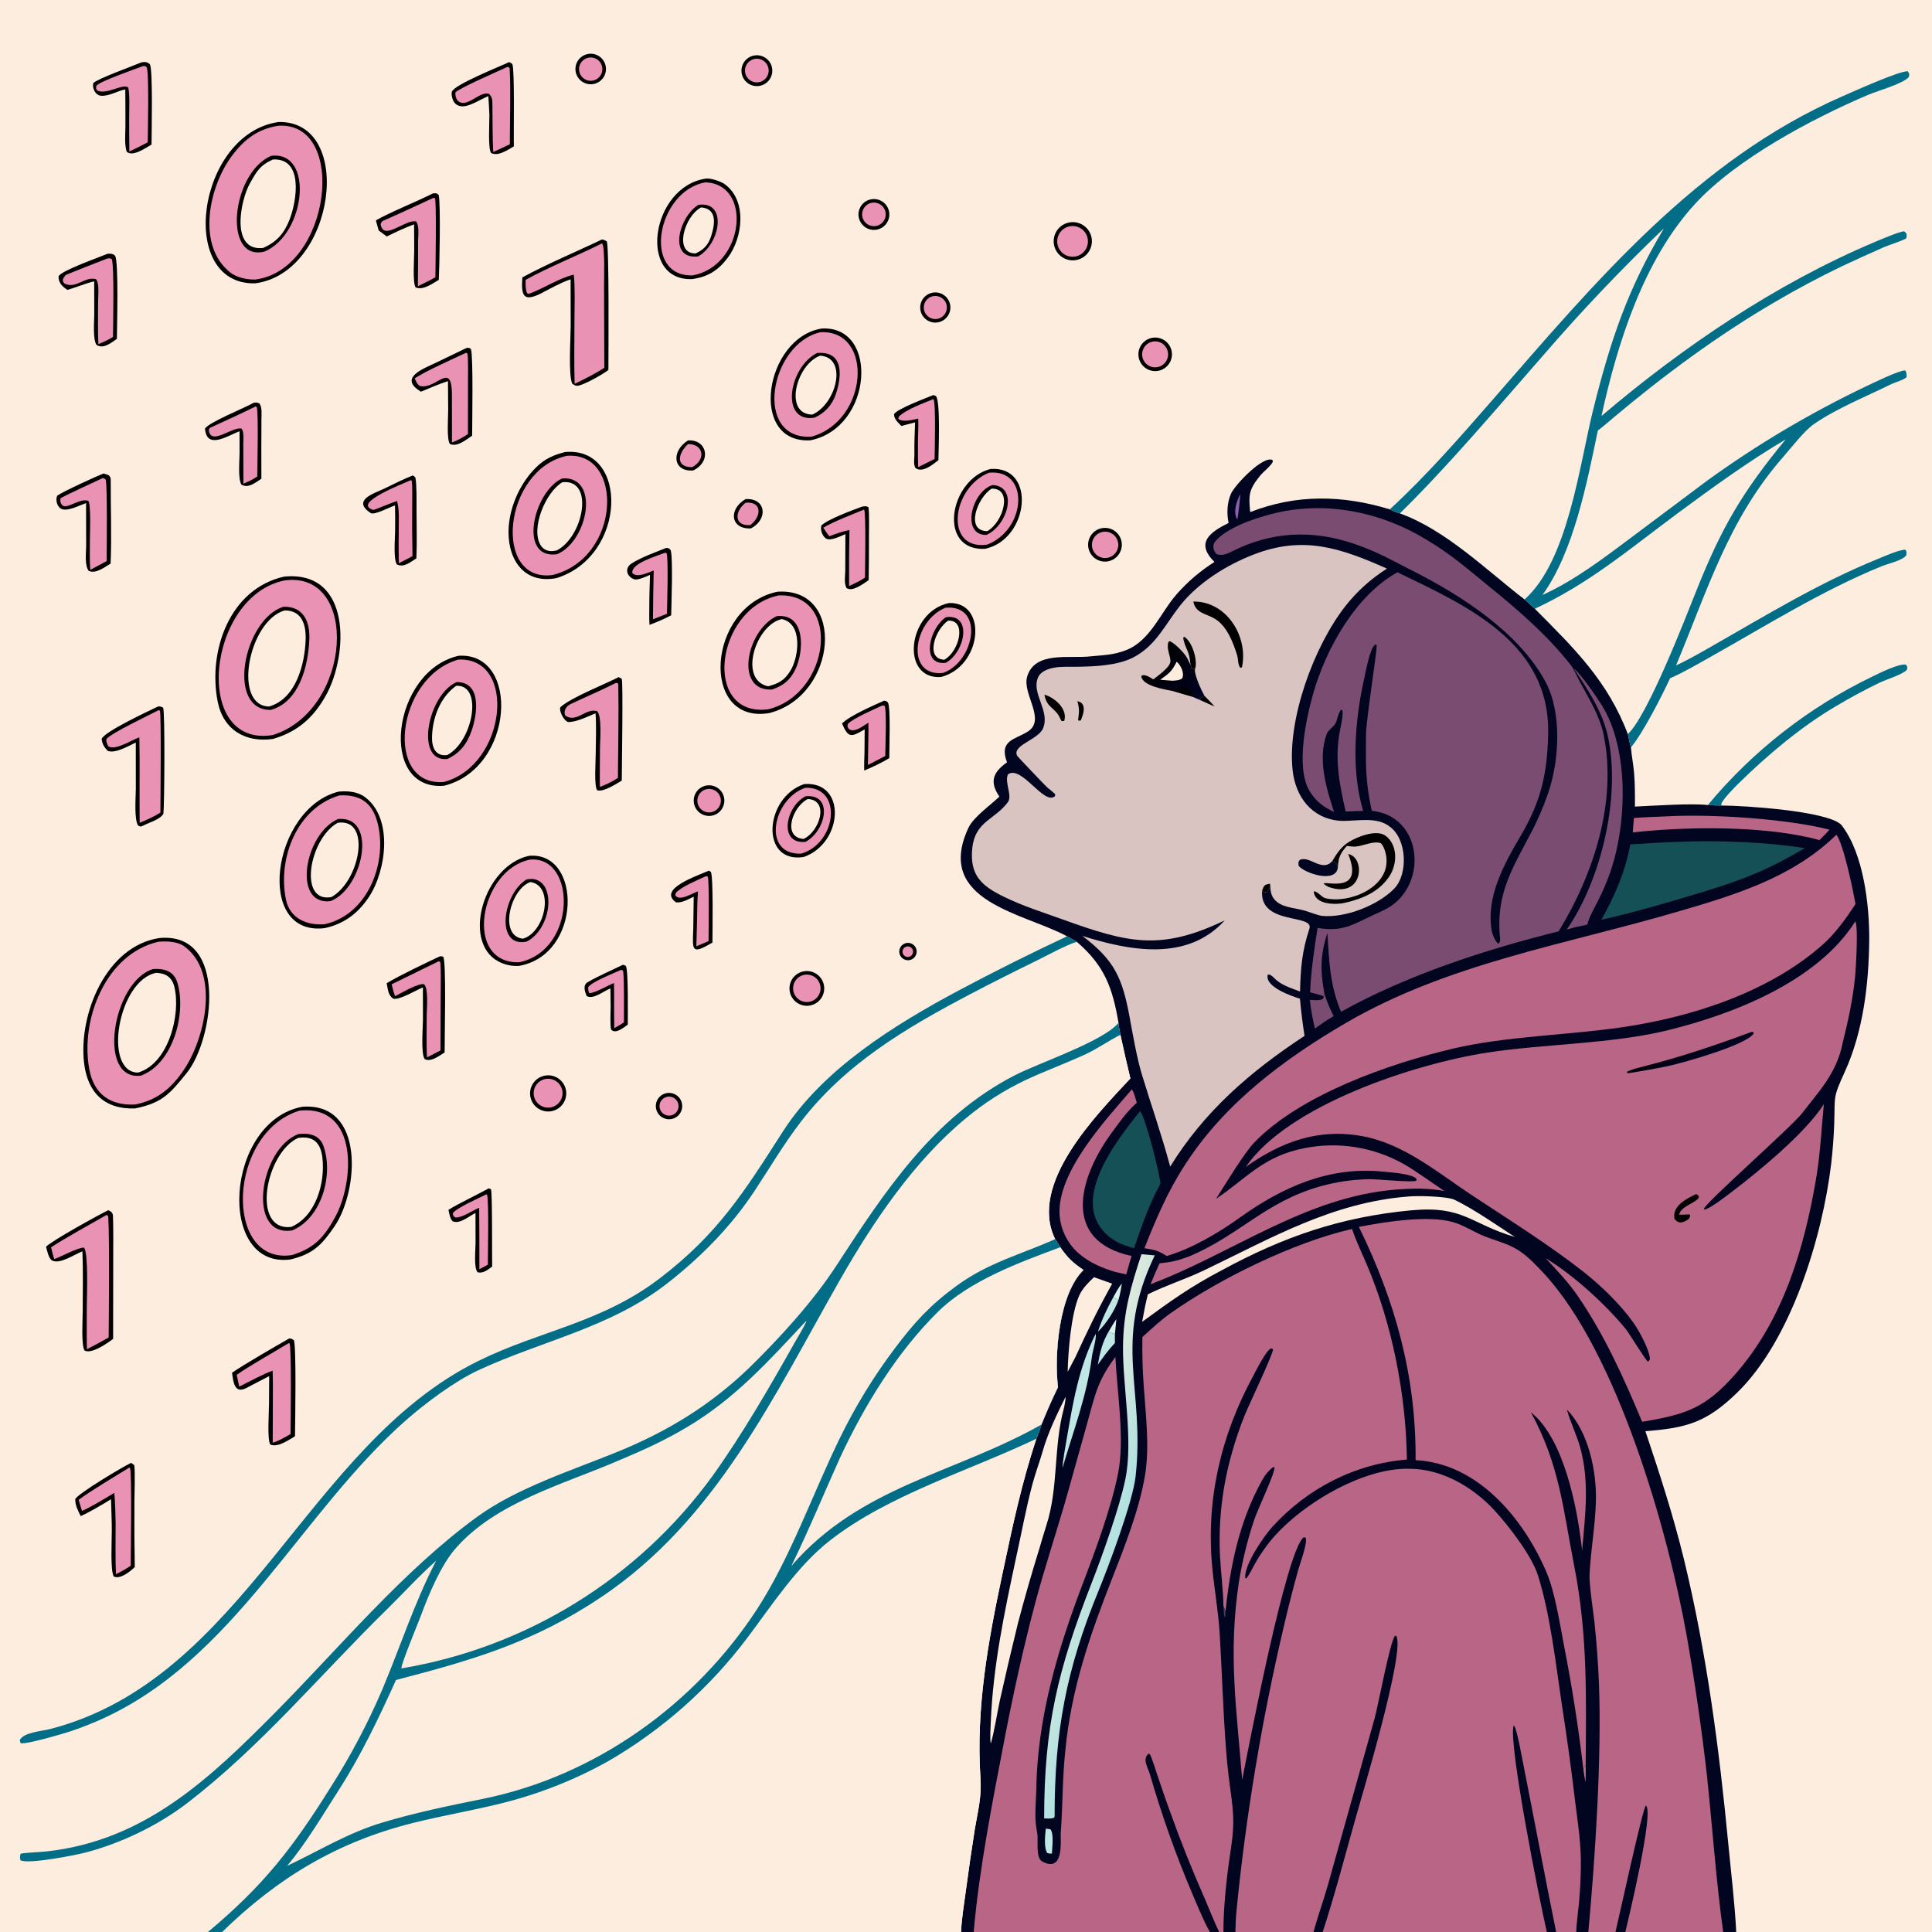 <?xml version="1.0" encoding="utf-8"?>
<svg xmlns="http://www.w3.org/2000/svg" height="1024" viewBox="0 0 1024 1024" width="1024">
  <rect x="0" y="0" width="1024" height="1024" fill="#333333" stroke="none"/>
  <path d="M0 0L1024 0L1024 1024L920.227 1024L913.33 1024L861.455 1024L856.238 1024L841.851 1024L835.429 1024L824.789 1024L819.858 1024L701.048 1024L696.179 1024L654.794 1024L648.453 1024L646.165 1024L641.264 1024L516.07 1024L509.369 1024L117.736 1024L110.218 1024L0 1024L0 0Z" fill="#FCEDDE"/>
  <path d="M651.181 277.182C650.138 272.257 650.346 266.492 652.418 261.754C654.56 256.857 669.654 241.161 674.517 243.866L674.607 244.806C673.241 247.375 669.828 249.73 667.728 252.326C661.742 259.724 661.783 262.628 662.632 271.419C687.157 261.839 711.599 262.343 736.603 269.963C738.662 270.896 739.844 271.485 742.002 272.082C766.325 280.779 788.114 302.346 808.075 317.688C809.016 318.543 812.699 322.02 813.533 322.634C834.169 343.313 852.394 361.169 862.806 389.062C863.311 391.516 863.76 393.69 864.43 396.12C864.798 400.8 865.761 405.338 866.131 410.093C866.588 415.961 866.573 421.636 866.541 427.511C875.715 427.099 896.599 425.665 905.19 426.684C907.743 426.842 910.3 426.934 912.857 426.96C923.662 426.947 968.108 429.731 975.831 437.069C987.82 452.152 990.894 480.23 990.726 498.33C990.509 521.823 987.467 546.82 977.795 568.062C971.309 582.307 972.663 580.555 972.172 595.746C971.919 602.856 971.375 609.953 970.541 617.018C965.91 655.733 949.255 710.456 920.676 738.183C904.294 754.077 893.92 756.819 872.104 758.568C879.583 780.908 886.953 803.555 892.522 826.45C904.56 875.935 911.244 927.098 916.08 977.759C917.501 992.644 919.518 1009.22 920.227 1024L913.33 1024L861.455 1024L856.238 1024L841.851 1024L835.429 1024L824.789 1024L819.858 1024L701.048 1024L696.179 1024L654.794 1024L648.453 1024L646.165 1024L641.264 1024L516.07 1024L509.369 1024C509.649 1017.2 511.121 1007.99 512.062 1001.15C513.465 990.626 514.994 980.116 516.649 969.626C518.325 959.641 520.345 952.576 519.669 942.39C517.213 905.379 523.734 869.834 531.379 833.868C536.686 808.902 541.274 786.871 549.299 762.548C550.497 759.671 551.123 758.066 551.996 755.041C554.876 747.976 557.41 742.1 560.761 735.262C558.702 717.989 561.301 685.697 574.299 673.122C568.443 669.128 566.034 666.8 561.967 661.057C561.108 659.459 560.282 658.266 559.266 656.758C544.895 627.623 580.885 591.168 599.127 571.597C597.264 563.908 595.504 556.195 593.847 548.46C593.419 546.235 593.019 544.354 592.821 542.084C589.667 523.447 585.335 511.717 570.715 499.177C569.049 498.128 567.293 497.201 565.565 496.253C542.549 483.833 495.027 477.85 513.305 438.717C515.96 433.032 525.159 426.618 529.702 422.213C524.312 414.436 526.299 409.243 533.739 404.062C529.242 392.153 538.237 392.012 544.914 387.627C554.506 381.326 541.756 367.822 544.399 358.692C548.399 344.873 567.008 349.185 577.849 347.89C584.949 347.193 590.286 347.212 597.075 344.497C609.818 339.399 615.171 324.516 623.788 314.793C629.844 307.96 636.098 302.717 643.671 297.834C633.372 287.648 641.417 281.996 651.181 277.182Z" fill="#010520"/>
  <path d="M716.618 651.38L716.798 651.922C718.837 657.908 721.968 664.419 724.472 670.316C737.912 701.965 745.23 739.3 745.686 773.608C718.32 775.753 692.925 788.86 674.395 809.22C669.867 814.194 659.364 829.439 659.998 836.294L660.474 836.678C661.958 835.235 664.187 830.391 665.46 828.233C667.644 824.451 670.097 820.831 672.8 817.402C688.228 798.096 721.932 777.67 747.251 778.48C764.213 778.533 780.715 788.184 791.968 800.384C799.466 808.513 811.837 824.42 815.197 835.126C821.725 855.922 824.562 881.72 827.768 903.227C830.452 920.319 832.807 937.461 834.833 954.644C836.341 966.779 838.131 977.714 837.872 990.015C837.774 996.268 837.441 1002.52 836.875 1008.74C836.452 1013.18 835.536 1019.73 835.429 1024L824.789 1024L819.858 1024L701.048 1024L696.179 1024L654.794 1024L648.453 1024L646.165 1024L641.264 1024L516.07 1024C518.975 990.644 526.113 954.491 532.477 921.46C537 897.982 542.286 873.885 548.386 850.754C553.655 830.776 560.325 811.13 565.97 791.064L576.106 754.833C580.384 739.538 581.532 732.031 591.178 719.231C592.114 738.421 596.274 762.731 592.565 781.127C588.928 799.167 580.802 821.264 574.184 838.591C560.57 874.241 549.718 910.683 549.232 949.162C549.011 956.4 548.122 964.135 549.701 971.233C550.529 974.957 548.61 984.566 552.418 986.627C564.229 993.02 561.967 975.007 562.213 971.627C563.334 956.229 563.033 943.051 564.63 927.895C567.771 895.125 577.676 866.604 589.604 836.244C596.311 819.173 603.808 800.119 606.866 782.015C609.383 767.108 607.307 750.256 606.234 735.114C605.582 726.309 605.336 717.48 605.496 708.653C610.047 704.511 615.446 699.543 620.405 696.035C646.138 677.832 685.972 658.31 716.618 651.38Z" fill="#B96585"/>
  <path d="M648.453 1024C648.365 1011.83 650.056 995.591 651.882 983.464C654.215 967.975 654.222 963.724 652.111 948.363C651.109 941.217 650.336 934.04 649.793 926.844C648.228 906.353 647.69 885.834 646.426 865.387C645.754 854.529 643.637 842.234 642.555 831.15C639.052 795.242 646.972 761.038 664.121 729.448C665.685 726.522 671.162 715.423 673.791 714.614L674.724 715.133C675.094 717.019 661.856 744.869 660.03 749.356C657.241 756.163 654.86 763.13 652.899 770.219C647.86 787.909 645.739 806.302 646.619 824.675C647.054 833.106 648.337 843.012 648.453 851.223L649.533 854.162C652.092 829.548 656.867 806.27 669.077 784.321C670.588 781.604 672.23 779.65 674.623 777.694L675.489 777.619C676.097 780.157 666.766 799.588 664.696 805.681C661.16 816.306 658.483 827.198 656.69 838.252C650.839 876.49 655.438 905.822 658.384 943.362C661.956 925.166 681.614 822.299 690.924 814.813L691.992 814.937C693.211 817.591 689.059 828.601 688.112 831.977C685.378 841.809 682.855 851.699 680.546 861.639C668.92 910.835 660.28 962.523 655.37 1012.84C655.02 1016.43 654.843 1020.4 654.794 1024L648.453 1024Z" fill="#010520"/>
  <path d="M648.453 851.223L649.533 854.162C649.592 855.838 649.55 855.888 649.194 857.546C648.492 855.276 648.556 853.586 648.453 851.223Z" fill="#463B58"/>
  <path d="M696.179 1024C698.426 1015.71 701.358 1007.69 703.726 999.414L728.534 910.919C730.612 903.291 736.45 871.54 739.242 867.124L740.2 867.035L739.759 866.657C739.873 866.839 739.998 867.014 740.102 867.202C744.735 875.515 722.291 950.189 718.448 963.803C712.771 983.916 707.55 1004.13 701.048 1024L696.179 1024Z" fill="#010520"/>
  <path d="M819.858 1024C816.329 1009.11 799.338 923.822 802.217 914.64L802.727 914.736L802.907 915.173L802.203 915.102L803.044 915.564C804.863 921.282 805.776 926.994 806.944 932.87C812.987 963.261 818.615 993.628 824.789 1024L819.858 1024Z" fill="#010520"/>
  <path d="M641.264 1024C637.961 1018.22 634.425 1009.55 631.793 1003.33C623.129 982.887 615.697 961.94 609.536 940.605C608.465 936.869 605.291 932.563 608.677 929.55L609.467 929.726C610.639 932.044 612.5 938.121 613.45 940.944C615.555 947.246 617.733 953.522 619.986 959.773C625.669 975.681 631.933 991.377 638.765 1006.83C640.972 1011.95 643.789 1019.12 646.165 1024L641.264 1024Z" fill="#010520"/>
  <path d="M720.222 650.259C733.905 647.643 756.755 643.959 769.986 647.706C775.782 649.347 780.881 652.846 786.437 655.103C792.574 657.596 799.601 659.191 805.146 662.882C809.995 666.11 814.318 670.662 818.26 674.906C857.13 716.76 884.244 811.732 894.134 867.8C898.36 891.895 901.867 916.11 904.649 940.413C907.536 967.537 909.574 997.156 913.33 1024L861.455 1024L856.238 1024L841.851 1024C845.475 984.47 848.932 932.518 847.498 892.741C847.062 881.692 846.255 870.66 845.078 859.665C844.426 853.979 842.252 839.617 842.481 834.68C843.067 822.077 845.5 808.845 845.863 795.75C846.307 779.778 841.963 758.964 830.528 747.133C832.051 753.19 835.738 760.605 837.58 767.336C842.554 785.512 840.159 803.447 838.54 821.905C838.476 821.272 838.407 820.64 838.334 820.008C835.905 798.725 828.877 762.39 811.407 748.544C826.704 776.571 828.424 799.723 834.381 830.076C841.498 866.341 840.7 899.09 840.449 935.568L839.219 937.772C836.627 915.653 833.177 893.642 828.876 871.79C826.73 860.345 824.092 843.691 819.679 833.338C807.624 805.05 783.302 775.465 750.298 773.934C750.6 729.44 739.613 689.833 720.222 650.259Z" fill="#B96585"/>
  <path d="M856.238 1024C858.175 1016.02 870.59 958.65 872.328 956.97C876.956 959.657 862.895 1018.09 861.455 1024L856.238 1024Z" fill="#010520"/>
  <path d="M840.449 935.568C840.48 938.694 840.519 941.495 840.325 944.62C839.93 942.366 839.475 940.039 839.219 937.772L840.449 935.568Z" fill="#BB7386"/>
  <path d="M649.157 487.816C615.302 504.036 598.129 499.92 563.365 487.361C552.558 483.457 542.399 480.354 531.801 475.16C520.051 469.403 513.764 463.633 515.363 449.251C516.989 435.154 527.351 434.488 534.231 425.102C536.701 421.732 532.244 414.441 534.262 410.401C541.47 405.355 553.381 427.114 559.148 421.994C559.185 421.66 559.318 421.322 559.26 420.991C559.198 420.646 555.672 417.902 555.092 417.38C553.597 416.036 539.406 401.06 539.193 400.693C535.959 395.124 550.246 392.11 552.794 386.132C556.774 376.796 546.583 367.796 550.138 359.175C551.515 355.834 555.46 354.495 558.734 353.893C562.577 353.187 566.805 353.462 570.709 353.402C580.081 353.257 592.146 352.835 600.645 348.457C612.609 342.294 617.468 331.124 625.392 321.079C635.053 308.832 650.079 299.479 664.484 293.904C690.891 283.684 710.49 290.443 735.124 301.383C726.585 306.752 719.051 313.572 712.862 321.536C696.467 342.567 682.251 381.028 685.093 408.075C686.593 422.351 695.286 434.043 710.576 435.068C719.03 435.386 729.745 432.455 736.935 438.392C745.653 445.044 746.475 463.355 738.847 471.115C730.319 479.789 713.133 486.63 700.714 485.43C698.811 485.246 694.054 483.423 691.982 482.788C686.947 481.245 680.773 481.261 676.607 477.866C673.431 475.122 673.393 472.143 673.187 468.352C672.794 471.152 673.26 470.623 671.756 472.622C670.342 473.118 671.088 472.998 669.411 472.519L668.962 471.971C667.362 490.681 696.673 484.139 694 492.261C690.055 504.247 689.352 513.126 689.05 525.521C683.862 523.518 678.984 522.177 675.179 518.233C674.109 517.124 673.249 516.441 671.947 516.55C670.133 523.018 684.417 527.914 688.996 529.338C689.652 536.459 690.332 542.006 691.438 549.024C662.884 567.794 638.346 588.901 620.224 618.33C615.748 601.58 610.318 586.266 605.307 569.798C602.6 560.903 600.466 548.656 598.765 539.356C594.891 518.174 590.656 508.947 573.697 496.061C598.652 503.923 629.202 509.861 649.157 487.816Z" fill="#DAC4C1"/>
  <path d="M668.962 471.971C670.089 468.896 670.205 468.968 673.187 468.352C672.794 471.152 673.26 470.623 671.756 472.622C670.342 473.118 671.088 472.998 669.411 472.519L668.962 471.971Z" fill="#010001"/>
  <defs>
    <linearGradient gradientUnits="userSpaceOnUse" id="gradient_0" x1="612.158" x2="637.039" y1="349.334" y2="368.45">
      <stop offset="0" stop-color="black"/>
      <stop offset="1" stop-color="#010221"/>
    </linearGradient>
  </defs>
  <path d="M611.28 360.092C613.775 358.083 620.481 353.522 620.373 350.302C620.277 347.423 618.076 343.613 619.347 340.119L620.059 339.856C622.775 340.953 628.136 346.46 629.412 349.118L631.015 352.503L631.584 353.299L631.403 354.387L633.359 354.625C632.823 357.455 636.839 366.057 638.342 368.74C637.37 369.379 636.317 369.994 635.467 370.763C634.551 370.432 632.941 369.675 631.993 369.264L621.961 366.329C617.636 365.483 605.325 363.645 604.896 358.285L605.813 357.832C608.036 357.882 609.318 358.938 611.28 360.092Z" fill="url(#gradient_0)"/>
  <path d="M621.961 366.329C625.342 363.584 628.869 363.717 631.973 366.756C632.426 368.485 632.476 367.679 631.993 369.264L621.961 366.329Z" fill="#010001"/>
  <path d="M623.674 350.73C625.725 352.369 628.01 356.846 626.566 359.564C624.979 360.701 623.35 360.629 621.375 360.814L614.927 360.291C619.927 356.678 620.933 356.039 623.674 350.73Z" fill="#FCEDDE"/>
  <path d="M706.161 456.338C708.605 452.279 710.84 448.836 714.835 446.328C719.432 443.441 729.278 439.559 734.192 442.826C741 447.711 740.683 458.122 736.319 464.573C730.751 472.803 722.285 476.283 712.998 478.477C707.931 479.675 696.745 479.604 696.339 472.419C698.385 472.38 700.499 475.58 702.446 476.055C715.029 479.125 735.901 470.506 734.88 455.325C734.695 452.57 733.79 448.972 731.944 446.968C728.07 445.432 722.641 448.376 718.538 448.692C717.153 448.799 715.216 448.545 713.818 448.373C710.609 452.14 709.473 454.049 709.138 459.161C707.636 456.94 708.402 457.477 706.161 456.338Z" fill="#010001"/>
  <path d="M632.465 318.822C650.229 318.64 661.768 337.49 658.243 353.748C657.927 353.88 657.562 353.817 657.22 353.832C655.942 351.428 656.4 349.729 655.705 347.32C653.714 340.794 650.495 332.412 644.63 328.437C639.649 325.062 633.843 325.484 632.465 318.822Z" fill="#010001"/>
  <path d="M709.138 459.161C708.841 468.836 691.088 462.731 688.271 458.863C688.222 456.608 687.909 457.549 688.845 455.819C693.968 453.119 700.768 462.652 706.161 456.338C708.402 457.477 707.636 456.94 709.138 459.161Z" fill="#010520"/>
  <path d="M714.573 452.658C723.863 454.27 722.787 476.654 704.229 470.121C702.723 469.362 702.72 469.409 701.511 468.262C702.907 466.923 723.13 473.915 714.573 452.658Z" fill="#010001"/>
  <path d="M553.573 368.197C559.074 369.684 566.055 375.879 564.055 382.128L562.606 382.173C562.398 381.766 562.191 381.36 561.983 380.953C559.501 374.954 554.79 375.451 553.573 368.197Z" fill="#010001"/>
  <path d="M631.015 352.503C630.629 349.462 630.52 347.389 629.251 344.581C628.301 342.478 627.464 340.355 627.105 338.073L627.592 337.488C632.027 339.88 635.007 350.62 633.359 354.625L631.403 354.387L631.584 353.299L631.015 352.503Z" fill="#010001"/>
  <path d="M571.024 371.644C576.267 372.645 574.227 378.567 572.818 381.847C571.951 382.027 572.424 382.009 571.399 381.804C571.934 377.364 572.259 375.962 571.024 371.644Z" fill="#010001"/>
  <path d="M638.342 368.74C640.084 370.547 642.162 372.594 643.756 374.49L635.467 370.763C636.317 369.994 637.37 369.379 638.342 368.74Z" fill="#010001"/>
  <path d="M983.313 488.399C985.059 490.217 983.633 514.002 983.218 517.808C982.05 529.609 979.553 541.078 976.696 552.544C973.61 568.671 964.023 578.494 955.25 589.909C949.588 597.276 903.399 637.892 903.075 640.776L903.712 641.135C907.691 639.62 914.368 634.375 917.906 631.683C932.553 620.542 956.889 600.56 966.681 585.201C965.403 598.268 964.791 611.429 962.617 624.423C956.31 661.47 945.327 698.923 920.194 727.822C904.046 746.391 893.556 749.699 870.368 753.578C860.642 730.351 850.618 707.886 836.25 686.886C831.509 679.957 825.042 673.066 819.265 666.922C833.881 675.727 851.182 691.495 861.898 704.669C863.627 706.904 872.411 721.36 873.517 721.741C874.003 721.139 874.55 720.712 874.486 720.052C873.971 714.709 868.587 705.093 865.766 701.094C859.013 691.519 848.631 681.479 839.449 674.21C820.483 659.332 799.986 646.66 779.89 633.326C761.902 621.39 744.004 606.232 722.145 602.208C698.847 597.92 679.149 605.079 660.268 618.517C682.842 585.661 749.729 563.843 788.402 557.874C817.887 553.323 853.955 553.323 883.292 546.209C918.676 537.629 963.278 520.134 983.313 488.399Z" fill="#B96585"/>
  <defs>
    <linearGradient gradientUnits="userSpaceOnUse" id="gradient_1" x1="894.516" x2="896.858" y1="555.191" y2="561.283">
      <stop offset="0" stop-color="#030106"/>
      <stop offset="1" stop-color="#000321"/>
    </linearGradient>
  </defs>
  <path d="M928.301 546.952L929.226 547.019L929.546 547.679C925.998 553.772 892.556 563.197 884.198 565.011C878.311 566.289 869.681 567.769 863.639 568.764L862.546 568.766L862.226 568.185C863.877 566.983 869.127 565.743 871.299 565.189C890.992 560.165 909.251 554.018 928.301 546.952Z" fill="url(#gradient_1)"/>
  <path d="M899.006 632.887C900.494 633.856 900.101 633.213 900.46 634.72C898.588 637.752 890.823 639.319 889.974 643.771C891.174 643.924 894.12 643.706 895.469 643.647L895.88 644.425L895.208 645.993C892.518 647.941 889.761 649.123 887.498 645.975C886.216 639.123 893.87 635.312 899.006 632.887Z" fill="#010001"/>
  <path d="M740.669 303.335C777.782 321.21 821.883 340.881 820.553 389.494C819.979 410.486 816.795 424.627 805.855 443.241C797.164 458.028 787.536 475.452 790.62 493.244C790.947 495.13 792.567 499.209 794.231 500.24C794.87 499.479 795.223 498.712 795.108 497.662C792.509 473.801 801.742 460.138 812.147 440.158C815.337 433.894 818.103 427.423 820.426 420.788C826.505 403.247 828.004 377.811 819.084 361.247C805.101 335.282 774.498 315.551 748.798 302.571C737.123 296.675 730.101 292.463 717.627 288.2C695.421 280.61 673.508 281.715 652.669 292.424C650.292 293.646 647.572 294.667 644.945 293.756C643.072 292.254 642.473 288.951 643.929 287.169C650.11 279.604 664.963 274.784 673.857 272.458C701.864 265.135 731.529 271.116 755.994 285.996C769.308 293.899 778.199 301.867 790.067 311.509C805.471 324.024 820.16 336.768 832.522 352.489C834.326 354.783 835.893 358.64 837.337 361.323C842.169 370.296 847.871 379.339 849.967 389.506C857.266 424.914 844.451 463.821 826.084 493.641C787.083 503.346 745.925 516.738 710.769 536.242C704.805 521.984 704.456 509.359 703.548 494.478C699.594 506.726 699.794 514.555 702.003 526.918L701.571 527.953C699.196 527.215 696.797 526.586 694.397 525.935C694.688 515.952 696.782 501.539 698.346 491.816C711.606 494.077 716.99 490.041 728.55 484.677C732.252 482.959 735.493 481.681 738.774 479.109C756.698 465.059 752.621 432.374 727.066 429.72C723.485 413.529 723.951 404.491 723.998 389.088C724.019 382.279 730.128 343.364 729.666 341.882L728.872 341.599C726.178 343.336 724.008 355.393 723.232 358.797C718.196 380.887 715.865 407.972 722.515 429.786L713.227 430.117C709.688 414.715 707.16 401.266 710.51 385.617C711 383.332 712.017 378.253 711.44 376.175L710.609 376.364C708.784 379.11 709.018 381.435 707.545 383.897C706.845 385.065 703.811 387.246 703.218 388.869C698.225 402.529 703.015 417.895 707.078 430.352C701.37 427.705 697.094 424.493 693.879 418.866C686.774 406.43 692.221 381.017 695.987 367.716C702.702 343.997 718.461 315.598 740.669 303.335Z" fill="#7B4C72"/>
  <path d="M973.323 442.425C977.184 447.37 982.224 472.329 983.465 479.153C978.601 486.572 972.761 494.774 966.013 500.735C937.555 525.874 897.012 538.999 859.953 544.437C830.854 548.707 798.325 549.16 770.155 555.783C736.364 563.728 689.4 580.118 664.77 605.546C659.669 610.813 648.959 628.382 644.529 635.407C660.588 624.662 669.512 612.79 691.333 608.555C709.377 604.957 728.112 607.962 744.125 617.023C750.407 620.617 759.341 627.095 765.553 631.291C757.54 629.619 747.878 629.849 739.766 630.506C691.825 634.386 653.58 664.121 609.816 680.666C611.308 676.941 612.893 673.254 614.568 669.607C621.271 668.838 623.743 668.323 630.064 666.008C656.806 654.877 670.412 637.041 699.91 628.754C708.398 626.377 717.159 625.114 725.973 624.997C730.131 624.935 749.004 626.872 750.687 625.803L750.807 624.842C748.454 622.021 736.762 621.365 732.748 620.965C704.41 618.141 679.818 629.12 657.215 645.284C645.791 653.453 631.935 661.71 618.378 665.706C613.72 662.675 611.978 662.497 606.564 661.567C612.776 645.944 618.887 631.51 628.112 617.308C649.049 584.845 680.198 561.545 713.107 542.323C767.194 510.732 829.062 500.745 888.343 483.444C919.012 474.493 949.849 465.39 973.323 442.425Z" fill="#B96585"/>
  <path d="M888.529 446.223C908.847 445.254 936.666 446.242 956.574 449.549C936.852 461.127 924.939 465.849 903.262 472.536C885.485 477.94 866.851 483.438 848.757 487.494C855.993 474.455 861.353 462.302 864.107 447.555C872.239 446.961 880.381 446.517 888.529 446.223Z" fill="#145056"/>
  <path d="M604.274 588.88C607.29 592.703 614.554 621.565 615.063 627.33C608.684 639.333 605.41 648.914 601.052 661.646C597.576 660.576 595.675 659.984 592.386 658.476C591.023 657.742 589.721 656.899 588.493 655.956C565.265 638.037 591.425 604.934 604.274 588.88Z" fill="#145056"/>
  <defs>
    <linearGradient gradientUnits="userSpaceOnUse" id="gradient_2" x1="568.214" x2="593.554" y1="810.758" y2="817.062">
      <stop offset="0" stop-color="#DDE9DD"/>
      <stop offset="1" stop-color="#AFE1E1"/>
    </linearGradient>
  </defs>
  <path d="M605.004 664.758L612.039 665.38C589.633 712.131 606.956 735.394 601.93 782.276C600.477 795.827 587.749 829.748 582.2 843.256C565.003 885.121 558.934 918.003 558.968 962.959L558.638 963.413C557.307 964.089 555.027 963.829 553.415 963.789C553.454 914.805 560.62 885.07 578.602 838.988C584.307 824.366 593.341 799.139 596.449 784.051C600.754 763.15 594.992 735.06 595.222 713.5C595.417 695.225 599.398 681.758 605.004 664.758Z" fill="url(#gradient_2)"/>
  <path d="M564.76 740.374C564.922 741.586 564.12 745.572 563.755 746.931C558.355 767.033 561.033 788.565 554.634 808.336C553.266 812.563 552.072 816.843 550.799 821.055C546.757 834.065 543.002 847.162 539.536 860.338C536.173 874.006 532.962 887.711 529.904 901.451C528.467 908.192 526.988 917.885 525.137 924.149C524.589 921.999 525.051 914.833 525.158 912.248C526.361 883.112 532.355 854.551 538.437 826.114C541.372 812.91 543.763 799.495 547.27 786.428C548.844 780.567 551.054 774.7 552.742 768.868C555.678 758.723 560.118 749.822 564.76 740.374Z" fill="#FCEDDE"/>
  <path d="M746.091 634.208C750.889 633.631 767.016 634.064 770.877 635.886C780.481 640.416 793.841 649.688 802.871 655.607C779.24 648.683 775.914 638.873 747.864 641.51C710.632 645.009 680.303 655.467 647.693 673.199C630.93 681.973 620.451 689.552 605.361 700.607C606.284 695.359 607.11 691.227 608.379 686.025C618.545 681 628.3 678.038 638.156 673.311C673.716 656.255 706.019 637.4 746.091 634.208Z" fill="#FCEDDE"/>
  <path d="M599.896 577.395C601.021 578.754 601.95 582.597 602.518 584.477C597.182 589.174 592.516 595.791 588.39 601.547C571.966 624.463 562.438 657.751 599.789 665.694C598.774 668.699 597.821 672.367 596.938 675.465L591.286 674.183C584.526 672.248 577.502 669.249 572.109 664.644C566.031 659.49 562.258 652.126 561.623 644.182C560.017 621.392 585.976 593.628 599.896 577.395Z" fill="#B96585"/>
  <path d="M834.104 354.343C837.583 356.675 846.5 369.85 848.848 373.569C863.783 397.228 862.328 437.899 853.025 463.513C851.324 468.169 849.355 472.721 847.127 477.149C845.211 481.006 842.211 486.004 841.295 490.113L834.929 491.415L830.397 492.687C849.091 465.752 859.447 420.719 851.904 388.951C849.035 376.869 841.071 364.485 834.104 354.343Z" fill="#7B4C72"/>
  <path d="M882.653 432.719C906.677 431.306 946.458 433.875 969.678 439.72C968.022 441.656 966.094 443.501 964.288 445.311C960.833 444.223 957.935 443.678 954.389 442.965C927.781 437.799 892.343 438.217 865.405 441.193C865.547 438.733 865.822 436.012 866.025 433.536C871.499 433.136 877.158 432.96 882.653 432.719Z" fill="#B96585"/>
  <path d="M579.82 676.938L589.482 680.375C581.578 694.585 576.764 704.588 570.003 719.26L565.894 727.109C566.1 716.503 567.708 696.234 572.029 686.635C573.775 682.757 576.809 679.856 579.82 676.938Z" fill="#FCEDDE"/>
  <path d="M580.769 706.87C581.12 710.218 579.185 715.541 578.744 719.019C576.131 739.648 568.961 758.171 563.167 777.998C563.133 775.03 564.688 766.624 565.286 763.157C568.687 743.44 571.709 724.896 580.769 706.87Z" fill="#BFE7E5"/>
  <path d="M701.571 527.953L702.003 526.918C703.69 531.74 704.582 534.04 706.864 538.544C703.063 540.791 700.53 542.547 696.943 545.155C695.819 540.304 694.696 534.923 694.266 529.95C696.568 530.051 698.954 530.41 701.008 529.564C701.657 528.495 701.507 529.043 701.571 527.953Z" fill="#7B4C72"/>
  <path d="M581.851 723.339C582.982 716.913 584.263 711.453 587.556 705.832C589.025 706.521 589.294 706.719 590.91 707.057L590.916 711.828C587.285 715.679 584.906 719.079 581.851 723.339Z" fill="#BFE7E5"/>
  <path d="M590.103 687.477C591.088 688.159 591.694 688.765 592.792 689.004C590.93 694.464 586.175 701.876 581.895 705.847C584.309 698.601 586.517 694.123 590.103 687.477Z" fill="#BFE7E5"/>
  <path d="M554.305 969.197L556.755 969.556C558.684 971.943 557.651 979.179 557.538 982.449C556.333 982.487 556.315 982.453 555.132 982.168C553.147 979.475 553.937 972.586 554.305 969.197Z" fill="#BFE7E5"/>
  <path d="M657.307 261.873C657.445 263.198 656.278 273.797 655.767 275.306C653.328 271.224 655.512 265.766 657.307 261.873Z" fill="#8A5FB0"/>
  <path d="M587.556 705.832C588.87 703.627 590.201 701.258 591.688 699.181C591.455 701.796 591.257 704.458 590.91 707.057C589.294 706.719 589.025 706.521 587.556 705.832Z" fill="#D7F3EC"/>
  <path d="M590.103 687.477C591.601 684.791 592.7 682.645 594.639 680.245C594.107 683.304 593.696 686.026 592.792 689.004C591.694 688.765 591.088 688.159 590.103 687.477Z" fill="#D7F3EC"/>
  <path d="M117.736 1024C147.296 995.209 178.757 976.242 218.983 966.178C234.154 962.383 249.774 959.741 264.83 956.029C284.986 951.136 304.382 943.523 322.484 933.399C351.215 916.725 376.301 894.445 396.249 867.884C409.448 850.376 422.595 829.92 440.135 816.302C471.414 792.016 513.603 779.618 549.299 762.548C541.274 786.871 536.686 808.902 531.379 833.868C523.734 869.834 517.213 905.379 519.669 942.39C520.345 952.576 518.325 959.641 516.649 969.626C514.994 980.116 513.465 990.626 512.062 1001.15C511.121 1007.99 509.649 1017.2 509.369 1024L117.736 1024Z" fill="#FCEDDE"/>
  <path d="M209.901 890.422C250.827 879.819 283.356 870.252 318.865 846.366C379.861 805.335 410.071 739.963 445.34 678.129C462.72 647.659 484.6 615.235 511.813 592.805C521.547 584.648 532.289 577.775 543.774 572.355C554.124 567.539 565.194 563.477 575.548 558.685C581.468 555.946 587.861 551.436 593.847 548.46C595.504 556.195 597.264 563.908 599.127 571.597C580.885 591.168 544.895 627.623 559.266 656.758C540.895 664.982 523.842 669.152 506.735 681.697C492.943 691.812 484.649 700.922 474.52 714.324C463.045 729.515 453.089 745.797 444.797 762.935C430.665 791.945 418.72 826.049 401.271 852.857C368.373 903.397 315.516 941.329 256.178 953.384C237.836 957.11 220.24 960.689 202.342 966.083C184.226 971.542 169.07 980.985 152.226 988.944C162.501 976.556 170.864 962.293 179.542 948.769C191.537 930.078 200.749 910.587 209.901 890.422Z" fill="#FCEDDE"/>
  <path d="M592.821 542.084C593.019 544.354 593.419 546.235 593.847 548.46C587.861 551.436 581.468 555.946 575.548 558.685C565.194 563.477 554.124 567.539 543.774 572.355C532.289 577.775 521.547 584.648 511.813 592.805C484.6 615.235 462.72 647.659 445.34 678.129C410.071 739.963 379.861 805.335 318.865 846.366C283.356 870.252 250.827 879.819 209.901 890.422C200.749 910.587 191.537 930.078 179.542 948.769C170.864 962.293 162.501 976.556 152.226 988.944C169.07 980.985 184.226 971.542 202.342 966.083C220.24 960.689 237.836 957.11 256.178 953.384C315.516 941.329 368.373 903.397 401.271 852.857C418.72 826.049 430.665 791.945 444.797 762.935C453.089 745.797 463.045 729.515 474.52 714.324C484.649 700.922 492.943 691.812 506.735 681.697C523.842 669.152 540.895 664.982 559.266 656.758C560.282 658.266 561.108 659.459 561.967 661.057C566.034 666.8 568.443 669.128 574.299 673.122C561.301 685.697 558.702 717.989 560.761 735.262C557.41 742.1 554.876 747.976 551.996 755.041C551.123 758.066 550.497 759.671 549.299 762.548C513.603 779.618 471.414 792.016 440.135 816.302C422.595 829.92 409.448 850.376 396.249 867.884C376.301 894.445 351.215 916.725 322.484 933.399C304.382 943.523 284.986 951.136 264.83 956.029C249.774 959.741 234.154 962.383 218.983 966.178C178.757 976.242 147.296 995.209 117.736 1024L110.218 1024C139.598 999.459 155.217 979.36 175.259 947.272C185.713 930.902 194.81 913.705 202.459 895.852C212.475 872.15 219.321 850.141 231.175 827.207C221.979 835.357 213.816 844.428 205.045 853.025C169.986 887.388 138.159 925.851 99.053 955.81C83.685 967.584 64.027 977.011 45.391 981.862C39.645 983.357 14.551 988.265 10.81 985.942C10.539 984.159 10.473 984.249 10.922 982.528C12.577 981.98 22.043 981.61 24.647 981.3C76.587 975.585 111.006 942.844 146.038 907.48C180.074 873.121 213.617 832.537 252.885 803.956C273.931 788.639 303.264 779.271 327.169 769.539C353.738 758.723 376.361 744.91 397.127 724.949C413.136 709.303 430.833 689.907 443.037 671.201C468.887 631.575 494.453 592.319 537.798 569.951C550.476 563.41 585.174 551.797 592.821 542.084Z" fill="#016D87"/>
  <path d="M561.967 661.057C566.034 666.8 568.443 669.128 574.299 673.122C561.301 685.697 558.702 717.989 560.761 735.262C557.41 742.1 554.876 747.976 551.996 755.041C506.019 781.072 456.054 787.592 419.427 830.001C428.863 810.672 436.456 792.047 445.377 772.317C458.213 744.837 475.437 716.7 497.113 695.294C513.841 678.774 540.384 669.087 561.967 661.057Z" fill="#FCEDDE"/>
  <path d="M427.427 699.978C427.185 701.672 422.458 709.34 421.278 711.439C408.01 735.034 393.519 760.124 377.741 782.164C338.275 836.537 279.015 873.215 212.747 884.287C212.574 881.911 221.562 860.442 223.038 856.437C227.113 845.374 233.59 829.805 241.25 820.954C262.485 796.419 298.091 786.872 327.027 774.473C340.851 768.62 351.493 763.918 364.215 756.365C389.765 741.195 407.594 721.134 427.427 699.978Z" fill="#FCEDDE"/>
  <path d="M736.603 269.963C755.862 252.365 774.266 231.213 791.449 211.507C845.36 149.676 899.306 84.806 976.34 51.127C981.197 49.003 1007.84 36.975 1011.24 37.832C1012.15 39.626 1011.98 38.701 1011.76 40.711C1009.48 44.085 995.058 48.188 990.423 50.154C960.735 62.75 920.367 84.168 898.446 108.038C871.143 137.769 857.252 181.864 848.813 220.497C891.809 183.887 941.438 150.257 993.766 128.222C996.327 127.144 1007.24 122.508 1009.26 122.621C1010.73 123.7 1010.76 124.442 1010.35 126.313C1008.98 127.398 1000.88 129.947 998.209 131.134C990.807 134.422 983.47 137.719 976.138 141.18C964.193 146.936 952.487 153.176 941.049 159.885C910.971 177.406 882.03 198.793 855.418 221.15C852.66 223.468 849.766 226.047 846.897 228.178C841.093 255.992 834.083 292.449 817.523 315.365C834.392 307.746 850.016 295.817 864.82 284.725L904.715 254.836C931.316 235.579 959.616 218.785 989.264 204.664C992.678 203.049 1006.48 196.266 1009.77 196.336C1010.64 197.453 1010.5 198.36 1010.55 199.806C1009.68 201.177 1004.39 202.625 1001.89 203.858C988.723 210.345 973.58 216.396 961.464 224.74C956.292 228.302 949.504 237.2 945.215 242.091C915.99 275.414 905.088 312.799 888.332 352.68C895.232 349.495 901.744 345.692 908.34 341.921C936.554 325.795 964.49 308.796 994.669 296.511C998.239 295.058 1006.42 291.332 1009.94 291.355C1010.73 292.614 1010.44 292.509 1010.38 294.283C1008.46 297.063 1000.79 298.693 997.376 300.088C965.639 313.053 936.652 331.284 906.857 348.018C899.829 351.964 892.565 356.249 885.186 359.488C880.898 368.733 870.775 388.64 864.43 396.12C863.76 393.69 863.311 391.516 862.806 389.062C852.394 361.169 834.169 343.313 813.533 322.634C812.699 322.02 809.016 318.543 808.075 317.688C788.114 302.346 766.325 280.779 742.002 272.082C739.844 271.485 738.662 270.896 736.603 269.963Z" fill="#016D87"/>
  <path d="M742.002 272.082C768.419 246.105 793.583 216.068 818.083 188.188C838.275 164.775 859.588 142.353 881.948 121C862.638 153.297 853.645 180.285 844.488 216.844C837.164 246.087 831.221 297.127 808.075 317.688C788.114 302.346 766.325 280.779 742.002 272.082Z" fill="#FCEDDE"/>
  <path d="M813.533 322.634C842.511 309.124 863.338 291.226 888.788 272.359C907.083 258.796 926.85 244.44 946.44 232.894C923.312 261.004 912.517 279.461 898.937 313.493C892.748 329 873.235 379.409 862.806 389.062C852.394 361.169 834.169 343.313 813.533 322.634Z" fill="#FCEDDE"/>
  <path d="M565.565 496.253C567.293 497.201 569.049 498.128 570.715 499.177C564.756 501 554.785 506.545 548.751 509.489C537.229 515.111 525.508 521.019 514.17 526.974C480.367 544.731 448.175 563.709 424.557 594.454C415.348 606.443 408.24 618.666 399.932 631.202C387.402 650.23 371.334 666.425 353.508 680.32C323.465 703.739 287.212 710.607 253.539 726.25C241.184 731.99 225.697 743.503 215.392 752.563C158.815 802.304 124.492 879.71 53.074 911.525C48.719 913.466 41.497 916.284 37.204 917.686C33.41 918.925 13.34 924.833 10.903 923.895L10.464 922.386C12.293 918.135 22.327 917.555 26.692 916.399C129.894 889.555 162.609 766.124 253.447 721.371C286.627 705.025 318.733 701.264 349.914 677.373C380.76 653.739 394.5 631.605 414.948 599.716C436.246 566.502 474.24 543.108 508.059 524.993C526.982 514.93 546.157 505.347 565.565 496.253Z" fill="#016D87"/>
  <path d="M905.19 426.684C929.066 397.959 958.851 374.715 992.517 358.533C995.965 356.841 1006.69 351.466 1010.25 352.311C1011.12 354.015 1011.01 353.159 1010.72 354.95C1008.81 357.356 999.997 360.024 996.073 361.907C988.128 365.745 980.36 369.938 972.79 374.472C954.388 385.34 936.868 400.158 921.61 415.094C919.613 417.049 912.31 424.35 912.259 426.565L912.857 426.96C910.3 426.934 907.743 426.842 905.19 426.684Z" fill="#016D87"/>
  <path d="M84.765 497.149C120.852 494.084 113.419 550.834 98.975 568.69C90.012 579.77 86.033 584.55 71.59 587.503C55.375 588.04 46.428 579.142 44.562 563.373C41.539 537.826 56.214 501.17 84.765 497.149Z" fill="#010001"/>
  <path d="M84.082 499.124C88.576 498.794 94.21 498.984 97.814 501.671C116.805 515.828 108.496 550.901 97.302 567.259C90.352 577.414 82.904 583.169 71.621 585.408C58.51 586.088 49.835 579.989 47.363 566.933C42.379 540.607 55.961 505.451 84.082 499.124Z" fill="#EA92B3"/>
  <path d="M81.237 513.58C87.151 513.279 92.228 514.64 94.091 521.048C98.831 537.354 91.661 563.806 74.695 570.115C51.116 573.095 59.551 520.048 81.237 513.58Z" fill="#010001"/>
  <path d="M82.837 515.613C87.88 515.881 91.176 517.889 92.443 523.169C95.953 537.797 89.247 563.867 73.131 568.495C54.414 568.322 62.474 519.464 82.837 515.613Z" fill="#FCEDDE"/>
  <path d="M150.557 305.623C186.562 302.074 184.667 347.404 172.648 368.747C165.987 380.575 157.604 387.885 144.661 391.654C130.042 393.735 118.336 386.811 115.382 371.891C110.11 345.269 121.583 312.099 150.557 305.623Z" fill="#010001"/>
  <path d="M150.914 307.629C190.624 302.302 186.731 376.328 144.621 389.58C101.655 396.703 109.535 315.808 150.914 307.629Z" fill="#EA92B3"/>
  <path d="M150.262 321.586C160.854 321.302 164.358 329.496 163.949 339C163.355 352.787 158.757 371.973 143.561 376.271C119.512 376.618 129.25 327.941 150.262 321.586Z" fill="#010001"/>
  <path d="M150.812 323.549C159.955 323.454 162.246 331.014 161.996 338.945C161.584 351.993 156.89 370.437 142.595 374.468C123.174 374.094 131.675 329.136 150.812 323.549Z" fill="#FCEDDE"/>
  <path d="M147.77 64.653C188.392 64.09 177.591 144.79 135.177 150.177C93.476 151.089 104.578 70.6 147.77 64.653Z" fill="#010001"/>
  <path d="M147.48 66.65C184.509 64.287 175.474 143.046 135.24 148.175C130.849 148.23 125.515 147.141 122.099 144.456C103.832 130.103 110.922 98.571 122.93 82.59C129.693 73.589 136.883 68.307 147.48 66.65Z" fill="#EA92B3"/>
  <path d="M143.619 82.616C166.607 79.532 162.174 123.974 140.268 133.302C118.035 139.072 122.411 92.017 143.619 82.616Z" fill="#010001"/>
  <path d="M144.643 84.535C160.978 83.638 157.3 106.347 153.597 116.086C150.765 123.531 146.782 128.192 139.449 131.425C121.966 133.339 127.402 106.116 132.46 97.184C136.079 90.793 137.662 87.693 144.643 84.535Z" fill="#FCEDDE"/>
  <path d="M160.286 586.594C193.779 584.168 189.929 631.517 177.359 649.919C170.529 659.918 165.871 664.668 153.998 667.53C114.678 672.772 119.117 594.315 160.286 586.594Z" fill="#010001"/>
  <path d="M158.858 588.626C190.364 585.642 187.78 626.646 177.615 645.137C171.694 655.908 166.698 661.435 154.829 665.204C118.486 670.911 120.354 600.287 158.858 588.626Z" fill="#EA92B3"/>
  <path d="M158.071 601.103C163.579 600.389 169.299 601.392 171.433 607.374C176.836 622.513 170.584 645.56 154.904 652.139C130.526 656.055 137.448 609.015 158.071 601.103Z" fill="#010001"/>
  <path d="M158.02 603.117C166.196 601.892 169.982 605.729 170.898 613.759C172.403 626.953 167.428 644.674 154.371 650.283C132.954 652.813 140.644 611.042 158.02 603.117Z" fill="#FCEDDE"/>
  <path d="M179.471 419.575C184.17 419.135 189.399 419.526 193.257 422.346C208.591 433.553 204.717 461.448 195.619 475.285C189.708 484.273 182.112 489.755 172.119 491.921C134.701 496.553 144.158 428.355 179.471 419.575Z" fill="#010001"/>
  <path d="M179.947 421.579C191.499 420.977 197.889 425.955 200.43 437.434C205.061 458.35 194.553 484.917 172.011 489.87C162.396 490.572 153.562 486.675 151.546 476.747C147.07 454.706 157.511 428.179 179.947 421.579Z" fill="#EA92B3"/>
  <path d="M179.159 434.083C200.493 432.178 192.444 471.158 175.111 477.63C154.811 480.003 161.324 441.954 179.159 434.083Z" fill="#010001"/>
  <path d="M179.012 436.094C197.126 433.424 190.817 467.046 175.631 475.473C157.831 478.723 163.979 444.337 179.012 436.094Z" fill="#FCEDDE"/>
  <path d="M299.587 239.578C333.404 236.625 332.311 294.9 294.891 306.423C276.678 309.85 268.45 295.049 269.638 279.087C270.49 267.639 275.979 255.765 284.16 247.705C288.819 243.115 293.296 241.17 299.587 239.578Z" fill="#010001"/>
  <path d="M300.434 241.606C330.712 239.049 329.405 295.788 292.813 304.781C260.946 308.98 266.622 248.897 300.434 241.606Z" fill="#EA92B3"/>
  <path d="M298.077 253.537C318.091 252.27 311.84 286.66 295.299 293.742C274.327 296.77 282.751 260.311 298.077 253.537Z" fill="#010001"/>
  <path d="M298.058 255.583C315.295 253.69 309.261 284.545 295.032 291.769C293.632 292.015 292.509 292.245 291.085 292.014C289.183 291.719 287.509 290.596 286.515 288.948C281.182 280.1 289.124 260.88 298.058 255.583Z" fill="#FCEDDE"/>
  <path d="M243.12 347.566C275.788 345.543 272.697 407.185 235.361 416.466C200.068 419.423 207.732 355.483 243.12 347.566Z" fill="#010001"/>
  <path d="M242.963 349.589C274.283 348.175 268.469 405.677 235.296 414.458C203.518 417.153 209.806 358.953 242.963 349.589Z" fill="#EA92B3"/>
  <path d="M242.085 361.503C255.463 361.505 252.952 378.576 250.043 387.055C247.591 394.201 243.976 399.003 237.131 402.278C219.621 404.152 226.727 368.083 242.085 361.503Z" fill="#010001"/>
  <path d="M241.789 363.488C256.274 362.685 250.685 393.037 237.049 400.198C230.648 401.013 228.832 395.956 228.977 390.494C229.247 380.362 233.311 369.506 241.789 363.488Z" fill="#FCEDDE"/>
  <path d="M412.087 313.624C448.443 311.177 444.019 368.605 407.809 377.925C370.799 384.287 374.512 321.45 412.087 313.624Z" fill="#010001"/>
  <path d="M412.68 315.593C446.25 314.133 440.299 367.951 407.051 375.96C372.211 380.21 378.994 322.666 412.68 315.593Z" fill="#EA92B3"/>
  <path d="M411.695 326.572C427.132 324.974 426.121 345.209 421.628 354.641C418.796 360.584 415.205 363.36 409.217 365.47C389.011 366.569 395.665 333.982 411.695 326.572Z" fill="#010001"/>
  <path d="M414.331 328.12C425.593 330.443 423.45 348.142 418.951 355.477C415.814 360.593 412.634 362.314 407.12 363.752C391.222 360.4 400.425 331.255 414.331 328.12Z" fill="#FCEDDE"/>
  <path d="M435.485 174.138C466.003 172.265 462.723 226.754 429.501 233.372C396.384 235.202 405.426 178.926 435.485 174.138Z" fill="#010001"/>
  <path d="M434.861 176.087C463.128 174.632 460.54 222.87 430.13 231.447C399.055 233.335 407.932 182.142 434.861 176.087Z" fill="#EA92B3"/>
  <path d="M433.089 187.087C447.226 185.934 446.321 199.043 443.001 208.953C441.1 214.626 437.192 218.904 431.723 221.372C413.256 224.323 418.007 194.618 433.089 187.087Z" fill="#010001"/>
  <path d="M434.735 188.51C449.538 189.537 443.305 214.158 430.535 219.747C415.126 219.557 422.023 193.036 434.735 188.51Z" fill="#FCEDDE"/>
  <path d="M280.377 453.599C308.552 451.082 308.515 506.065 275.119 511.934C271.192 512.188 267.275 511.313 263.83 509.411C244.657 498.635 256.682 458.774 280.377 453.599Z" fill="#010001"/>
  <path d="M280.879 455.612C305.522 453.385 305.851 503.716 275.198 510.01C245.484 510.933 254.066 461.074 280.879 455.612Z" fill="#EA92B3"/>
  <path d="M279.147 466.089C280.802 465.876 282.345 465.652 283.966 466.174C286.205 466.915 288.051 468.527 289.088 470.645C293.449 479.65 288.36 494.596 279.089 499.079C262.302 502.475 266.342 473.723 279.147 466.089Z" fill="#010001"/>
  <path d="M281.128 467.502C294.07 469.397 289.114 494.099 277.153 497.535C264.104 496.123 270.545 471.049 281.128 467.502Z" fill="#FCEDDE"/>
  <path d="M374.306 94.639C376.977 94.43 382.071 96.11 384.184 97.664C396.144 106.457 393.696 126.174 385.612 136.76C380.534 143.41 375.208 146.663 367.12 147.911C337.656 149.415 344.994 98.698 374.306 94.639Z" fill="#010001"/>
  <path d="M373.927 96.655C399.057 97.541 394.497 140.878 367.16 145.966C340.018 146.847 348.176 101.079 373.927 96.655Z" fill="#EA92B3"/>
  <path d="M370.189 108.564C385.822 106.375 381.703 129.504 369.946 135.935C353.612 137.57 360.048 114.617 370.189 108.564Z" fill="#010001"/>
  <path d="M371.595 109.926C380.146 110.573 378.975 118.717 376.956 125.028C375.45 129.736 373.149 132.265 368.7 134.312C356.994 134.534 362.578 114.692 371.595 109.926Z" fill="#FCEDDE"/>
  <path d="M318.999 126.944C320.399 127.131 320.35 127.205 321.59 127.94C322.943 130.329 322.458 189.123 322.468 196.103C319.349 198.462 310.731 203.348 306.871 204.342C305.316 204.742 304.453 204.179 303.335 203.379C301.181 199.448 302.461 178.936 302.472 172.875L302.434 148.026C297.422 149.72 292.084 152.724 287.365 155.18C277.143 160.501 276.203 156.653 276.854 147.028C289.607 140.041 305.586 133.378 318.999 126.944Z" fill="#010001"/>
  <path d="M319.064 128.997C320.727 130.37 320.146 148.084 320.154 151.621L320.295 194.919C316.217 197.728 309.04 201.303 304.565 203.429C304.216 192.911 304.47 180.765 304.476 170.125C304.494 163.576 304.862 151.604 304.113 145.575C296.403 147.309 287.869 153.099 280.029 155.826L279.302 155.263C278.417 152.925 278.618 150.865 278.596 148.337C290.438 141.701 306.344 135.395 319.064 128.997Z" fill="#EA92B3"/>
  <path d="M57.409 641.423C59.005 642.191 59.821 642.78 59.881 644.627C60.116 651.836 60.016 659.127 60.009 666.337L59.956 709.637C56.775 712.022 48.556 717.82 44.822 715.82C42.97 712.859 43.833 699.739 43.831 695.062C43.864 684.67 44.091 673.547 43.679 663.217C39.406 664.863 31.596 670.348 27.545 668.037C25.76 667.018 24.94 662.801 24.404 660.781C27.707 657.448 52.182 643.964 57.409 641.423Z" fill="#010001"/>
  <path d="M56.547 643.904C56.65 644.004 57.373 644.625 57.378 644.715C58.112 657.514 57.668 698.078 57.602 708.88C53.808 711.05 49.962 713.13 46.069 715.117C45.895 707.674 46.02 699.733 46.006 692.25C46.028 687.176 46.928 664.161 44.536 661.265C41.237 661.205 33.016 665.776 28.758 667.365C28.032 665.262 27.595 663.246 27.076 661.087C35.292 655.721 47.82 648.933 56.547 643.904Z" fill="#EA92B3"/>
  <path d="M524.982 248.559C549.499 246.801 545.487 285.902 522.062 290.901C496.667 292.093 503.116 254.167 524.982 248.559Z" fill="#010001"/>
  <path d="M524.223 250.547C545.992 248.43 544.049 280.781 523.105 288.692C500.258 291.768 504.363 258.365 524.223 250.547Z" fill="#EA92B3"/>
  <path d="M526.141 257.074C539.859 257.888 534.216 278.473 522.774 283.536C509.161 283.667 514.973 260.361 526.141 257.074Z" fill="#010001"/>
  <path d="M525.59 258.996C537.049 258.707 531.752 276.826 523.285 281.504C511.367 281.509 517.995 263.671 525.59 258.996Z" fill="#FCEDDE"/>
  <path d="M83.824 374.432C85.212 374.39 85.161 374.478 86.443 375.085C87.522 376.88 87.146 426.859 86.608 431.342C84.677 434.452 79.187 435.872 75.879 437.594C74.387 438.371 74.247 438.036 73.178 437.522C71.061 434.202 71.928 422.884 71.995 418.25L71.975 393.547C68.13 395.354 60.934 399.609 57.044 397.94C55.134 395.895 54.242 394.42 53.867 391.64C55.379 387.752 78.639 376.901 83.824 374.432Z" fill="#010001"/>
  <path d="M84.065 376.396L84.744 376.648C85.547 378.15 85.04 424.905 85.017 430.683C81.97 432.653 77.393 434.744 74.027 436.109C73.928 428.879 73.995 421.494 73.983 414.25C74.052 406.432 74.01 398.612 73.858 390.795C69.57 392.306 60.954 398.032 57.336 395.507C56.757 394.069 56.095 393.031 56.472 391.599C59.642 388.196 78.384 379.364 84.065 376.396Z" fill="#EA92B3"/>
  <path d="M327.894 358.879L329.525 359.75C330.322 360.972 329.56 407.27 329.56 413.715C326.724 415.409 319.634 420.021 316.534 418.844C314.772 416.717 315.751 403.484 315.744 399.25C315.822 392.71 316.124 384.421 315.646 378.053C311.583 379.735 305.194 382.899 301.041 382.679C298.317 381.593 295.918 375.764 297.205 374.648C303.309 369.357 321.241 362.415 327.894 358.879Z" fill="#010001"/>
  <path d="M326.51 361.928C327.231 362.002 326.812 361.9 327.705 362.425C328.016 378.653 327.609 395.987 327.506 412.295C324.233 414.527 321.599 415.603 317.976 417.098C317.839 410.366 317.976 403.224 317.995 396.461C318.064 392.054 319.093 379.649 316.491 376.944C310.466 375.036 305.624 383.462 299.56 379.249C298.533 376.878 300.108 374.287 302.218 373.282C310.286 369.437 318.514 365.98 326.51 361.928Z" fill="#EA92B3"/>
  <path d="M426.287 415.56C448.872 413.939 446.973 446.849 426.012 454.217C402.721 457.924 405.059 422.635 426.287 415.56Z" fill="#010001"/>
  <path d="M426.832 417.539C446.706 416.866 443.679 446.714 424.679 452.453C403.627 453.277 409.424 423.441 426.832 417.539Z" fill="#EA92B3"/>
  <path d="M427.005 422.033C441.964 420.651 437.752 440.504 426.913 446.209C412.361 447.563 416.454 427.269 427.005 422.033Z" fill="#010001"/>
  <path d="M428.165 423.479C439.742 424.108 434.407 440.79 425.905 444.65C414.451 443.819 419.935 427.563 428.165 423.479Z" fill="#FCEDDE"/>
  <path d="M502.941 319.628C523.632 318.817 520.668 353.154 498.762 358.825C477.173 360.339 480.825 324.32 502.941 319.628Z" fill="#010001"/>
  <path d="M501.107 322.113C522.062 320.282 516.636 350.694 499.871 356.65C479.691 358.919 483.772 329.122 501.107 322.113Z" fill="#EA92B3"/>
  <path d="M501.443 327.102C515.513 325.24 511.573 345.614 501.292 351.301C487.704 352.91 492.595 332.687 501.443 327.102Z" fill="#010001"/>
  <path d="M502.524 328.964C512.559 328.41 508.518 345.314 500.478 349.682C490.104 349.155 495.702 333.478 502.524 328.964Z" fill="#FCEDDE"/>
  <path d="M153.255 709.435C154.547 709.424 154.562 709.594 155.712 710.271C157.174 712.675 156.419 755.543 156.346 761.266C152.727 763.309 147.265 767.35 143.274 765.631C141.527 763.148 142.583 748.28 142.596 743.75L142.674 729.365C138.54 731.434 134.541 733.667 130.427 735.747C123.968 739.015 123.639 731.744 122.966 727.582C129.551 723.051 146.028 713.537 153.255 709.435Z" fill="#010001"/>
  <path d="M153.02 711.893L153.478 712.049C154.575 714.039 154.031 753.823 153.998 760.078C150.757 761.911 148.11 763.58 144.547 764.697L144.62 739.75C144.673 735.337 144.637 730.923 144.511 726.511C140.308 727.839 131.311 732.668 126.819 734.93L125.449 728.704C131.706 724.206 145.768 716.301 153.02 711.893Z" fill="#EA92B3"/>
  <path d="M69.463 775.362C70.467 775.915 70.323 775.89 71.19 776.687C71.651 779.878 71.267 792.369 71.233 796.263C71.159 807.706 71.226 819.15 71.434 830.591C68.867 832.955 63.785 837.246 60.314 835.575C58.397 832.71 59.27 816.132 59.255 811.432C59.264 806.06 58.987 800.031 58.843 794.619C54.367 797.362 47.4 801.55 42.758 803.56C41.332 800.531 39.799 797.909 39.894 794.557C41.096 791.736 65.259 777.295 69.463 775.362Z" fill="#010001"/>
  <path d="M68.455 777.894L68.891 778.068C70.004 779.931 69.293 824.327 69.269 829.861C66.38 831.858 64.586 832.768 61.467 834.359C61.061 825.999 61.299 815.952 61.284 807.469C61.147 802.08 61.097 796.59 60.581 791.233C55.915 794.062 48.285 798.776 43.451 800.819L41.682 794.954C48.92 789.582 60.563 782.806 68.455 777.894Z" fill="#EA92B3"/>
  <path d="M229.62 102.445C231.855 102.555 230.977 102.144 232.505 103.307C233.654 107.987 232.899 142.007 232.565 148.333C229.153 150.306 224.109 154.092 220.279 152.301C218.595 149.832 219.555 137.091 219.538 132.625L219.479 118.904C214.411 120.754 209.821 122.989 204.992 125.336L200.722 122.162L199.215 116.823C206.12 112.751 221.249 106.687 229.62 102.445Z" fill="#010001"/>
  <path d="M229.695 104.88L230.507 105.006C231.438 106.408 230.809 142.255 230.76 146.978C227.865 148.609 224.484 150.217 221.484 151.723C221.578 143.685 221.615 135.647 221.596 127.609C221.667 124.537 222.298 119.544 220.499 117.353C214.698 116.156 203.159 128.062 201.742 118.8C202.148 117.89 202.197 117.386 203.208 116.945C212.088 113.072 220.909 108.948 229.695 104.88Z" fill="#EA92B3"/>
  <path d="M269.834 32.911C270.94 33.37 270.62 33.229 271.58 34.008C272.855 37.82 272.16 70.493 272.365 77.563C269.034 79.489 263.883 83.115 260.248 81.044C258.576 78.511 259.441 65.292 259.388 60.685C259.267 57.509 259.016 54.15 258.833 50.959C254.82 52.49 248.545 56.938 244.29 56.293C242.813 56.07 241.798 55.586 240.849 54.38C239.874 53.141 239.067 50.244 239.479 48.696C240.479 44.936 265.151 35.169 269.834 32.911Z" fill="#010001"/>
  <path d="M268.973 35.456C269.565 35.555 269.163 35.456 270.1 35.983C270.797 46.958 270.218 64.954 270.219 76.465C267.387 77.883 264.321 79.223 261.425 80.54C260.989 73.137 261.104 63.873 260.992 56.375C260.899 53.186 261.247 51.818 259.123 49.695C254.935 48.619 250.354 54.002 246.104 54.484C242.595 54.882 241.152 51.989 241.382 48.997C242.923 46.927 265.001 37.278 268.973 35.456Z" fill="#EA92B3"/>
  <path d="M247.258 184.427C248.901 184.338 248.146 184.172 249.604 184.957C250.897 188.834 250.241 224.358 250.244 230.931C246.949 233.081 242.378 237.089 238.444 235.312C236.683 232.79 237.538 221.395 237.55 217.25C237.537 212.168 237.497 207.086 237.431 202.004C232.612 203.536 227.81 205.651 223.129 207.6C210.93 200.346 224.318 195.457 230.644 192.45C236.165 189.826 241.748 187.082 247.258 184.427Z" fill="#010001"/>
  <path d="M247.077 186.95L247.771 187.489C248.244 190.781 248.045 198.6 248.046 202.241L248.028 230.073C245.033 231.986 242.868 233.254 239.549 234.537L239.528 211.75C240.059 189.442 231.609 206.817 222.531 204.561C220.949 203.466 220.626 202.275 219.804 200.518C226.739 196.101 239.392 190.568 247.077 186.95Z" fill="#EA92B3"/>
  <path d="M232.949 506.959C234.131 506.735 233.661 506.763 234.898 507.089C236.674 509.268 235.584 551.339 235.661 557.815C232.863 559.539 228.382 563.111 225.107 561.349C222.97 558.495 224.184 544.622 224.171 540.25L224.148 523.345C220.077 524.986 211.631 530.254 208.357 529.308C205.663 527.35 205.614 524.452 204.96 521.109C211.697 517.035 225.618 510.416 232.949 506.959Z" fill="#010001"/>
  <path d="M232.644 509.431L233.324 509.978C233.814 513.106 233.58 522.325 233.571 525.901L233.473 556.739C231.101 558.032 228.715 559.21 226.302 560.418C225.951 553.408 226.174 544.758 226.175 537.625C226.235 533.973 227.146 523.889 224.774 521.659C221.792 520.937 212.886 526.232 209.392 527.983C208.593 525.823 208.151 523.917 207.588 521.696L232.644 509.431Z" fill="#EA92B3"/>
  <path d="M54.862 250.969C55.891 251.187 56.623 251.507 57.606 251.868C58.378 252.821 58.694 252.933 58.686 254.295C58.598 268.918 59.264 284.12 58.617 298.703C55.324 300.717 50.73 304.277 47.019 302.575C44.853 299.635 45.574 293.651 45.664 289.75L45.62 266.632C42.221 267.831 36.658 270.784 33.21 269.968C30.49 269.325 29.181 265.307 30.32 262.717C33.474 260.488 50.922 252.481 54.862 250.969Z" fill="#010001"/>
  <path d="M54.439 253.408C55.552 253.641 55.176 253.466 56.031 254.224C56.965 257.591 56.546 291.358 56.53 297.391L47.842 302.04C47.46 297.281 47.656 290.529 47.653 285.625C47.68 282.029 48.27 267.586 46.822 265.47C43.109 264.172 38.723 267.64 35.117 268.297C32.778 268.724 31.559 266.31 32.087 264.133C33.673 262.924 50.991 255.031 54.439 253.408Z" fill="#EA92B3"/>
  <path d="M75.011 33.037C76.98 32.72 77.952 32.784 79.475 34.081C81.091 37.367 80.326 70.421 80.313 76.618C77.012 78.572 70.144 83.293 67.141 80.384C65.947 76.947 66.407 71.131 66.477 67.25C66.498 60.628 66.473 54.006 66.402 47.385C61.993 48.256 57.91 51.02 53.632 50.759C50.639 50.576 48.779 46.844 49.415 44.06C51.911 41.61 70.155 35.104 75.011 33.037Z" fill="#010001"/>
  <path d="M75.874 35.009C77.261 35.042 76.627 34.887 77.753 35.644C79.086 38.995 78.348 69.445 78.298 75.381C75.099 77.186 71.865 78.701 68.559 80.294C68.426 74.08 68.485 67.611 68.454 61.375C68.484 57.575 68.817 49.642 67.968 46.38C65.117 44.085 56.35 50.457 51.484 47.95C50.711 46.516 50.927 47.292 51.044 45.495C52.73 43.148 71.776 36.546 75.874 35.009Z" fill="#EA92B3"/>
  <path d="M57.085 134.482C58.495 134.441 59.926 134.397 60.949 135.524C62.987 137.767 61.97 174.407 61.951 179.616C58.701 181.812 54.723 185.2 51.089 182.751C49.146 179.415 49.934 170.92 49.959 166.375L49.926 149.103C45.621 150.108 40.353 152.3 35.755 153.657C33.034 151.873 30.847 149.809 31.051 146.379C32.919 143.258 52.346 136.468 57.085 134.482Z" fill="#010001"/>
  <path d="M56.856 137.016C58.109 136.893 58.123 136.776 59.224 137.319C60.625 140.005 59.919 173.005 59.889 178.575C56.892 180.391 55.362 181.038 52.155 182.4C51.797 176.415 51.992 168.467 51.98 162.337C51.986 161.303 51.997 160.269 52.014 159.235C52.044 156.259 52.705 149.848 50.853 147.959C44.813 146.343 40.268 153.427 34.109 150.238C33.156 148.919 33.39 149.632 33.347 148.034C33.731 147.173 34.439 145.868 35.309 145.522C42.157 142.799 50.057 139.63 56.856 137.016Z" fill="#EA92B3"/>
  <path d="M218.718 252.014C219.662 252.447 219.393 252.356 220.173 253.153C220.91 256.528 220.768 265.812 220.762 269.704C220.748 278.218 221.084 287.473 220.689 295.931C217.505 297.914 213.971 301.05 210.318 299.13C208.445 296.229 209.383 285.791 209.419 281.375C209.481 276.879 209.463 272.382 209.365 267.886C206.514 268.775 198.386 273.2 196.455 271.909C186.174 265.035 198.523 261.472 203.555 259.029C209.287 256.247 213.565 254.083 218.718 252.014Z" fill="#010001"/>
  <path d="M217.795 254.465L218.22 254.842C218.667 257.014 218.475 265.069 218.473 267.651C218.387 276.689 218.44 285.727 218.633 294.763C216.315 296.033 213.779 297.287 211.415 298.504C211.165 291.592 211.347 283.849 211.373 276.875C211.432 272.399 211.444 269.883 210.491 265.528C208.502 266.077 198.177 270.367 197.875 270.276C186.099 266.72 214.124 256.233 217.795 254.465Z" fill="#EA92B3"/>
  <path d="M134.575 213.437C136.144 213.257 136.043 213.3 137.538 213.867C139.008 215.936 138.59 219.723 138.566 222.34C138.472 232.808 138.518 243.275 138.538 253.743C135.277 255.836 131.682 258.969 127.981 256.889C126.066 253.896 126.938 244.63 126.974 240.25L126.965 228.561C120.828 230.825 109.606 238.585 108.648 227.242C110.158 224.06 129.188 216.427 134.575 213.437Z" fill="#010001"/>
  <path d="M135.505 215.414L136.078 215.752C137.083 219.094 136.364 247.521 136.354 252.571C133.505 254.413 132.104 255.007 129.015 256.37L128.955 235.152C129 232.882 129.38 228.781 128.004 227.146C122.78 226.103 111.581 236.611 110.645 227.769C110.85 227.435 111.055 227.101 111.259 226.767C116.981 224.194 130.492 217.96 135.505 215.414Z" fill="#EA92B3"/>
  <path d="M456.99 268.493C459.084 268.331 458.734 268.046 460.335 268.858C460.786 272.946 460.575 279.542 460.568 283.792C460.589 291.689 460.537 299.585 460.412 307.481C457.475 309.461 451.672 313.97 448.626 311.611C447.354 308.966 447.881 305.885 448.009 302.825L448.07 283.116C445.682 284.09 440.64 286.668 438.19 285.614C436.018 284.68 434.58 280.856 435.37 278.488C438.786 275.208 452.145 270.25 456.99 268.493Z" fill="#010001"/>
  <path d="M458.004 270.071C459.067 272.135 458.483 301.357 458.45 306.169C455.542 308.096 453.189 309.131 450.038 310.612L450.036 294.78L450.222 280.921C445.999 281.831 443.68 282.692 439.583 284.205C438.352 282.832 437.395 281.24 436.386 279.69C441.028 276.759 452.375 272.382 458.004 270.071Z" fill="#EA92B3"/>
  <path d="M494.697 209.386L496.08 209.907C498.558 212.969 497.427 238.358 497.38 243.905C494.269 246.339 488.81 250.824 485.195 248.049C484.139 246.124 484.549 243.805 484.651 241.493C484.574 235.352 484.745 229.991 485.017 223.854L477.713 225.781L477.189 225.222C475.569 223.483 473.777 221.89 473.872 219.442C476.19 216.409 490.302 211.207 494.697 209.386Z" fill="#010001"/>
  <path d="M494.734 211.52C496.123 213.42 495.394 239.158 495.359 243.257L486.665 247.582C486.475 243.601 486.563 238.924 486.538 234.889C486.497 230.358 486.922 226.617 486.678 221.85C483.744 222.473 478.64 223.976 476.105 221.999L476.349 220.901C480.069 217.051 489.436 213.716 494.734 211.52Z" fill="#EA92B3"/>
  <path d="M353.101 290.409C354.889 290.681 354.144 290.31 355.438 291.511C356.782 294.982 355.836 320.772 355.746 326.117C351.996 328.119 348.218 329.676 344.255 331.189C344.021 328.291 344.146 324.131 344.152 321.125C344.129 315.745 344.372 310.09 344.519 304.692C342.98 305.369 338.062 307.678 336.211 307.041C332.171 305.763 330.801 301.087 334.862 298.571C340.358 295.168 347.111 292.835 353.101 290.409Z" fill="#010001"/>
  <path d="M352.451 292.982L353.256 293.146C354.384 295.014 353.563 321.228 353.504 325.314L346.094 328.234L346.204 316.372L346.473 302.354C343.218 303.545 337.915 306.421 335.179 303.757C334.142 298.643 348.341 294.624 352.451 292.982Z" fill="#EA92B3"/>
  <path d="M468.563 371.383C469.979 371.598 469.466 371.406 470.632 372.339C472.131 375.199 471.312 396.596 471.341 401.813C467.528 404.204 462.208 406.666 458.056 408.393C457.943 405.495 458.138 401.601 458.207 398.625L458.286 386.569C451.065 390.838 449.597 391.214 446.283 383.452C450.745 379.112 462.639 374.078 468.563 371.383Z" fill="#010001"/>
  <path d="M467.641 373.912L468.871 374.088C470.054 376.222 469.246 397.162 469.19 400.709L460.018 405.449L460.224 392.875C460.343 389.72 460.276 386.204 460.281 383.017C457.383 384.782 452.89 388.623 449.851 386.359C448.991 384.436 448.994 385.339 449.481 383.579C452.639 380.502 463.253 375.974 467.641 373.912Z" fill="#EA92B3"/>
  <path d="M375.725 461.457L376.791 462.133C378.131 464.987 377.617 494.373 377.611 499.584C366.236 506.239 367.062 503.757 367.447 492.125L367.683 475.258C364.796 476.61 361.225 478.769 358.204 478.207C348.337 471.043 370.242 463.993 375.725 461.457Z" fill="#010001"/>
  <path d="M374.183 464.395L375.164 464.615C375.992 467.765 375.558 494.026 375.535 498.801C373.4 499.783 371.251 500.642 369.077 501.532L369.462 487.501C369.499 482.216 369.563 477.742 369.952 472.45C366.569 473.552 360.08 477.962 357.901 474.492L358.234 473.228C361.134 469.929 369.867 466.418 374.183 464.395Z" fill="#EA92B3"/>
  <path d="M259.094 629.822L260.243 630.348C260.986 632.602 260.736 666.279 260.857 671.307C258.496 673.013 256.056 675.121 253.123 674.307C251.041 671.999 252.037 662.813 252.051 658.75L252.021 642.889C248.297 644.78 243.741 648.925 239.892 647.301C238.437 645.733 238.209 643.432 237.698 641.24C243.377 637.716 252.681 633.37 259.094 629.822Z" fill="#010001"/>
  <path d="M257.833 633L258.152 633.281C259.207 636.768 258.56 665.095 258.565 670.306C257.166 671.134 255.551 671.924 254.091 672.678L254.051 653.594L253.976 640.141C249.875 641.825 245.336 645.34 241.444 645.302C239.995 644.349 240.531 644.992 239.964 643.169C241.092 640.587 254.113 634.869 257.833 633Z" fill="#EA92B3"/>
  <path d="M330.103 511.38C330.831 511.452 331.007 511.626 331.716 511.936C333.124 514.451 332.699 538.094 332.74 543.089C330.216 544.767 326.442 548.245 323.9 545.71C323.279 543.54 323.652 535.854 323.663 533.125L323.531 523.852C319.911 525.348 314.129 530.076 310.896 527.847C309.92 525.362 308.804 522.133 311.553 520.539C317.422 517.137 323.984 514.378 330.103 511.38Z" fill="#010001"/>
  <path d="M329.306 513.996C329.621 514.17 329.936 514.345 330.251 514.519C330.95 519.045 330.672 536.381 330.696 541.857C329.184 542.927 327.198 544.003 325.57 544.946C325.441 539.009 325.517 532.781 325.501 526.821L325.424 521.013C322.158 522.329 315.287 526.369 312.345 526.391C311.726 525.253 311.802 524.659 311.692 523.355C313.112 520.585 325.454 515.747 329.306 513.996Z" fill="#EA92B3"/>
  <path d="M567.312 117.817C572.885 117.105 577.973 121.066 578.649 126.644C579.326 132.222 575.332 137.285 569.75 137.925C564.218 138.56 559.211 134.61 558.541 129.083C557.871 123.555 561.789 118.523 567.312 117.817Z" fill="#010001"/>
  <path d="M567.62 119.837C572.014 119.371 575.979 122.492 576.557 126.873C577.135 131.254 574.116 135.297 569.752 135.987C566.828 136.45 563.882 135.29 562.059 132.957C560.236 130.624 559.822 127.485 560.977 124.759C562.133 122.033 564.676 120.149 567.62 119.837Z" fill="#EA92B3"/>
  <path d="M287.605 570.393C290.893 569.338 294.494 570.13 297.034 572.469C299.575 574.807 300.663 578.331 299.882 581.694C299.102 585.058 296.574 587.743 293.264 588.724C288.225 590.218 282.922 587.378 281.372 582.356C279.821 577.334 282.601 572 287.605 570.393Z" fill="#010001"/>
  <path d="M288.922 571.924C293.031 571.054 297.073 573.658 297.98 577.759C298.886 581.86 296.318 585.925 292.226 586.868C288.081 587.823 283.953 585.216 283.035 581.063C282.117 576.91 284.761 572.805 288.922 571.924Z" fill="#EA92B3"/>
  <path d="M426.875 514.706C431.881 514.285 436.301 517.952 436.811 522.949C437.322 527.946 433.734 532.431 428.747 533.031C425.441 533.428 422.177 532.01 420.211 529.322C418.245 526.634 417.884 523.094 419.265 520.063C420.647 517.033 423.557 514.985 426.875 514.706Z" fill="#010001"/>
  <path d="M425.632 516.835C429.414 515.756 433.368 517.876 434.563 521.623C435.757 525.369 433.759 529.387 430.05 530.696C427.548 531.578 424.764 531.03 422.784 529.263C420.804 527.497 419.943 524.794 420.535 522.207C421.128 519.621 423.081 517.563 425.632 516.835Z" fill="#EA92B3"/>
  <path d="M582.822 280.249C585.926 279.209 589.35 279.949 591.748 282.178C594.145 284.407 595.133 287.768 594.322 290.94C593.511 294.111 591.032 296.586 587.859 297.391C583.199 298.572 578.439 295.858 577.084 291.246C575.729 286.634 578.264 281.776 582.822 280.249Z" fill="#010001"/>
  <path d="M583.005 282.347C585.349 281.354 588.047 281.714 590.048 283.286C592.049 284.858 593.038 287.394 592.628 289.906C592.219 292.418 590.476 294.508 588.079 295.363C584.518 296.633 580.594 294.841 579.221 291.319C577.848 287.797 579.525 283.822 583.005 282.347Z" fill="#EA92B3"/>
  <path d="M609.383 179.392C612.419 178.349 615.78 179.024 618.179 181.156C620.577 183.289 621.64 186.548 620.96 189.685C620.28 192.821 617.962 195.348 614.896 196.295C610.256 197.729 605.324 195.175 603.818 190.557C602.312 185.94 604.79 180.969 609.383 179.392Z" fill="#010001"/>
  <path d="M609.885 181.343C612.236 180.491 614.863 180.981 616.749 182.623C618.635 184.264 619.482 186.8 618.961 189.245C618.441 191.691 616.635 193.662 614.244 194.393C610.675 195.485 606.886 193.533 605.703 189.993C604.521 186.453 606.376 182.615 609.885 181.343Z" fill="#EA92B3"/>
  <path d="M460.584 105.925C463.38 104.983 466.466 105.618 468.662 107.588C470.858 109.558 471.823 112.558 471.188 115.439C470.553 118.32 468.416 120.636 465.595 121.5C461.318 122.811 456.78 120.442 455.41 116.183C454.04 111.924 456.345 107.355 460.584 105.925Z" fill="#010001"/>
  <path d="M462.093 107.46C465.509 106.853 468.767 109.141 469.355 112.56C469.943 115.98 467.637 119.225 464.215 119.794C460.819 120.359 457.605 118.075 457.021 114.682C456.437 111.29 458.703 108.063 462.093 107.46Z" fill="#EA92B3"/>
  <path d="M399.599 29.436C402.526 28.866 405.53 29.934 407.441 32.223C409.352 34.511 409.866 37.658 408.783 40.436C407.7 43.214 405.192 45.182 402.236 45.574C397.853 46.155 393.802 43.147 393.089 38.784C392.376 34.42 395.259 30.28 399.599 29.436Z" fill="#010001"/>
  <path d="M398.98 31.498C401.155 30.706 403.589 31.174 405.315 32.717C407.04 34.259 407.777 36.626 407.233 38.876C406.688 41.126 404.95 42.893 402.71 43.476C399.465 44.319 396.13 42.466 395.134 39.265C394.137 36.064 395.83 32.645 398.98 31.498Z" fill="#EA92B3"/>
  <path d="M375.457 416.23C379.917 416.04 383.694 419.486 383.912 423.946C384.13 428.405 380.706 432.203 376.248 432.448C371.752 432.695 367.913 429.235 367.694 424.737C367.474 420.239 370.958 416.422 375.457 416.23Z" fill="#010001"/>
  <path d="M375.236 418.162C378.603 417.835 381.616 420.251 382.028 423.607C382.44 426.964 380.101 430.038 376.756 430.534C374.515 430.867 372.271 429.958 370.893 428.161C369.515 426.364 369.22 423.961 370.122 421.883C371.025 419.806 372.982 418.382 375.236 418.162Z" fill="#EA92B3"/>
  <path d="M311.702 28.596C316.052 27.843 320.203 30.714 321.033 35.05C321.864 39.385 319.068 43.587 314.747 44.495C311.883 45.097 308.917 44.106 306.99 41.904C305.062 39.701 304.474 36.63 305.451 33.871C306.428 31.112 308.818 29.095 311.702 28.596Z" fill="#010001"/>
  <path d="M311.33 30.708C313.517 30.064 315.882 30.676 317.483 32.3C319.084 33.924 319.662 36.297 318.987 38.475C318.312 40.653 316.494 42.284 314.256 42.718C311.013 43.347 307.847 41.318 307.065 38.108C306.283 34.899 308.161 31.641 311.33 30.708Z" fill="#EA92B3"/>
  <path d="M493.624 155.267C497.901 154.102 502.309 156.637 503.453 160.919C504.596 165.201 502.039 169.596 497.75 170.718C493.494 171.831 489.137 169.296 488.002 165.045C486.867 160.794 489.38 156.425 493.624 155.267Z" fill="#010001"/>
  <path d="M493.534 157.27C496.709 156.045 500.273 157.644 501.47 160.828C502.667 164.013 501.037 167.563 497.842 168.733C494.686 169.888 491.189 168.283 490.006 165.137C488.824 161.99 490.399 158.479 493.534 157.27Z" fill="#EA92B3"/>
  <path d="M364.649 233.436C374.661 232.746 377.39 244.429 367.478 249.329C356.834 250.301 355.374 239.304 364.649 233.436Z" fill="#010001"/>
  <path d="M364.681 235.352C372.986 235.327 374.306 243.648 366.87 247.604C357.757 247.639 359.414 240.155 364.681 235.352Z" fill="#EA92B3"/>
  <path d="M395.135 264.536C406.135 263.818 407.219 275.338 397.998 280.053C387.371 280.646 385.739 270.156 395.135 264.536Z" fill="#010001"/>
  <path d="M395.169 266.475C403.863 265.603 403.848 273.515 397.728 278.294C388.923 278.993 389.257 271.046 395.169 266.475Z" fill="#EA92B3"/>
  <path d="M352.006 579.752C354.372 578.809 357.064 579.227 359.033 580.844C361.001 582.461 361.934 585.021 361.468 587.526C361.001 590.03 359.209 592.083 356.79 592.882C353.203 594.069 349.322 592.189 348.028 588.639C346.734 585.088 348.496 581.153 352.006 579.752Z" fill="#010001"/>
  <path d="M352.246 581.799C353.867 580.946 355.821 581.038 357.355 582.038C358.888 583.038 359.76 584.79 359.633 586.617C359.505 588.443 358.399 590.057 356.742 590.835C354.259 592 351.3 590.969 350.078 588.514C348.857 586.058 349.819 583.077 352.246 581.799Z" fill="#EA92B3"/>
  <path d="M479.274 500.181C480.81 499.457 482.62 499.636 483.984 500.649C485.348 501.661 486.044 503.342 485.796 505.022C485.547 506.702 484.394 508.109 482.796 508.683C480.482 509.514 477.924 508.382 476.983 506.111C476.042 503.84 477.05 501.23 479.274 500.181Z" fill="#010001"/>
  <path d="M479.472 502.159C480.308 501.536 481.42 501.429 482.36 501.88C483.3 502.331 483.912 503.266 483.949 504.308C483.986 505.349 483.442 506.326 482.536 506.842C481.249 507.577 479.613 507.182 478.801 505.942C477.99 504.702 478.284 503.045 479.472 502.159Z" fill="#EA92B3"/>
</svg>
